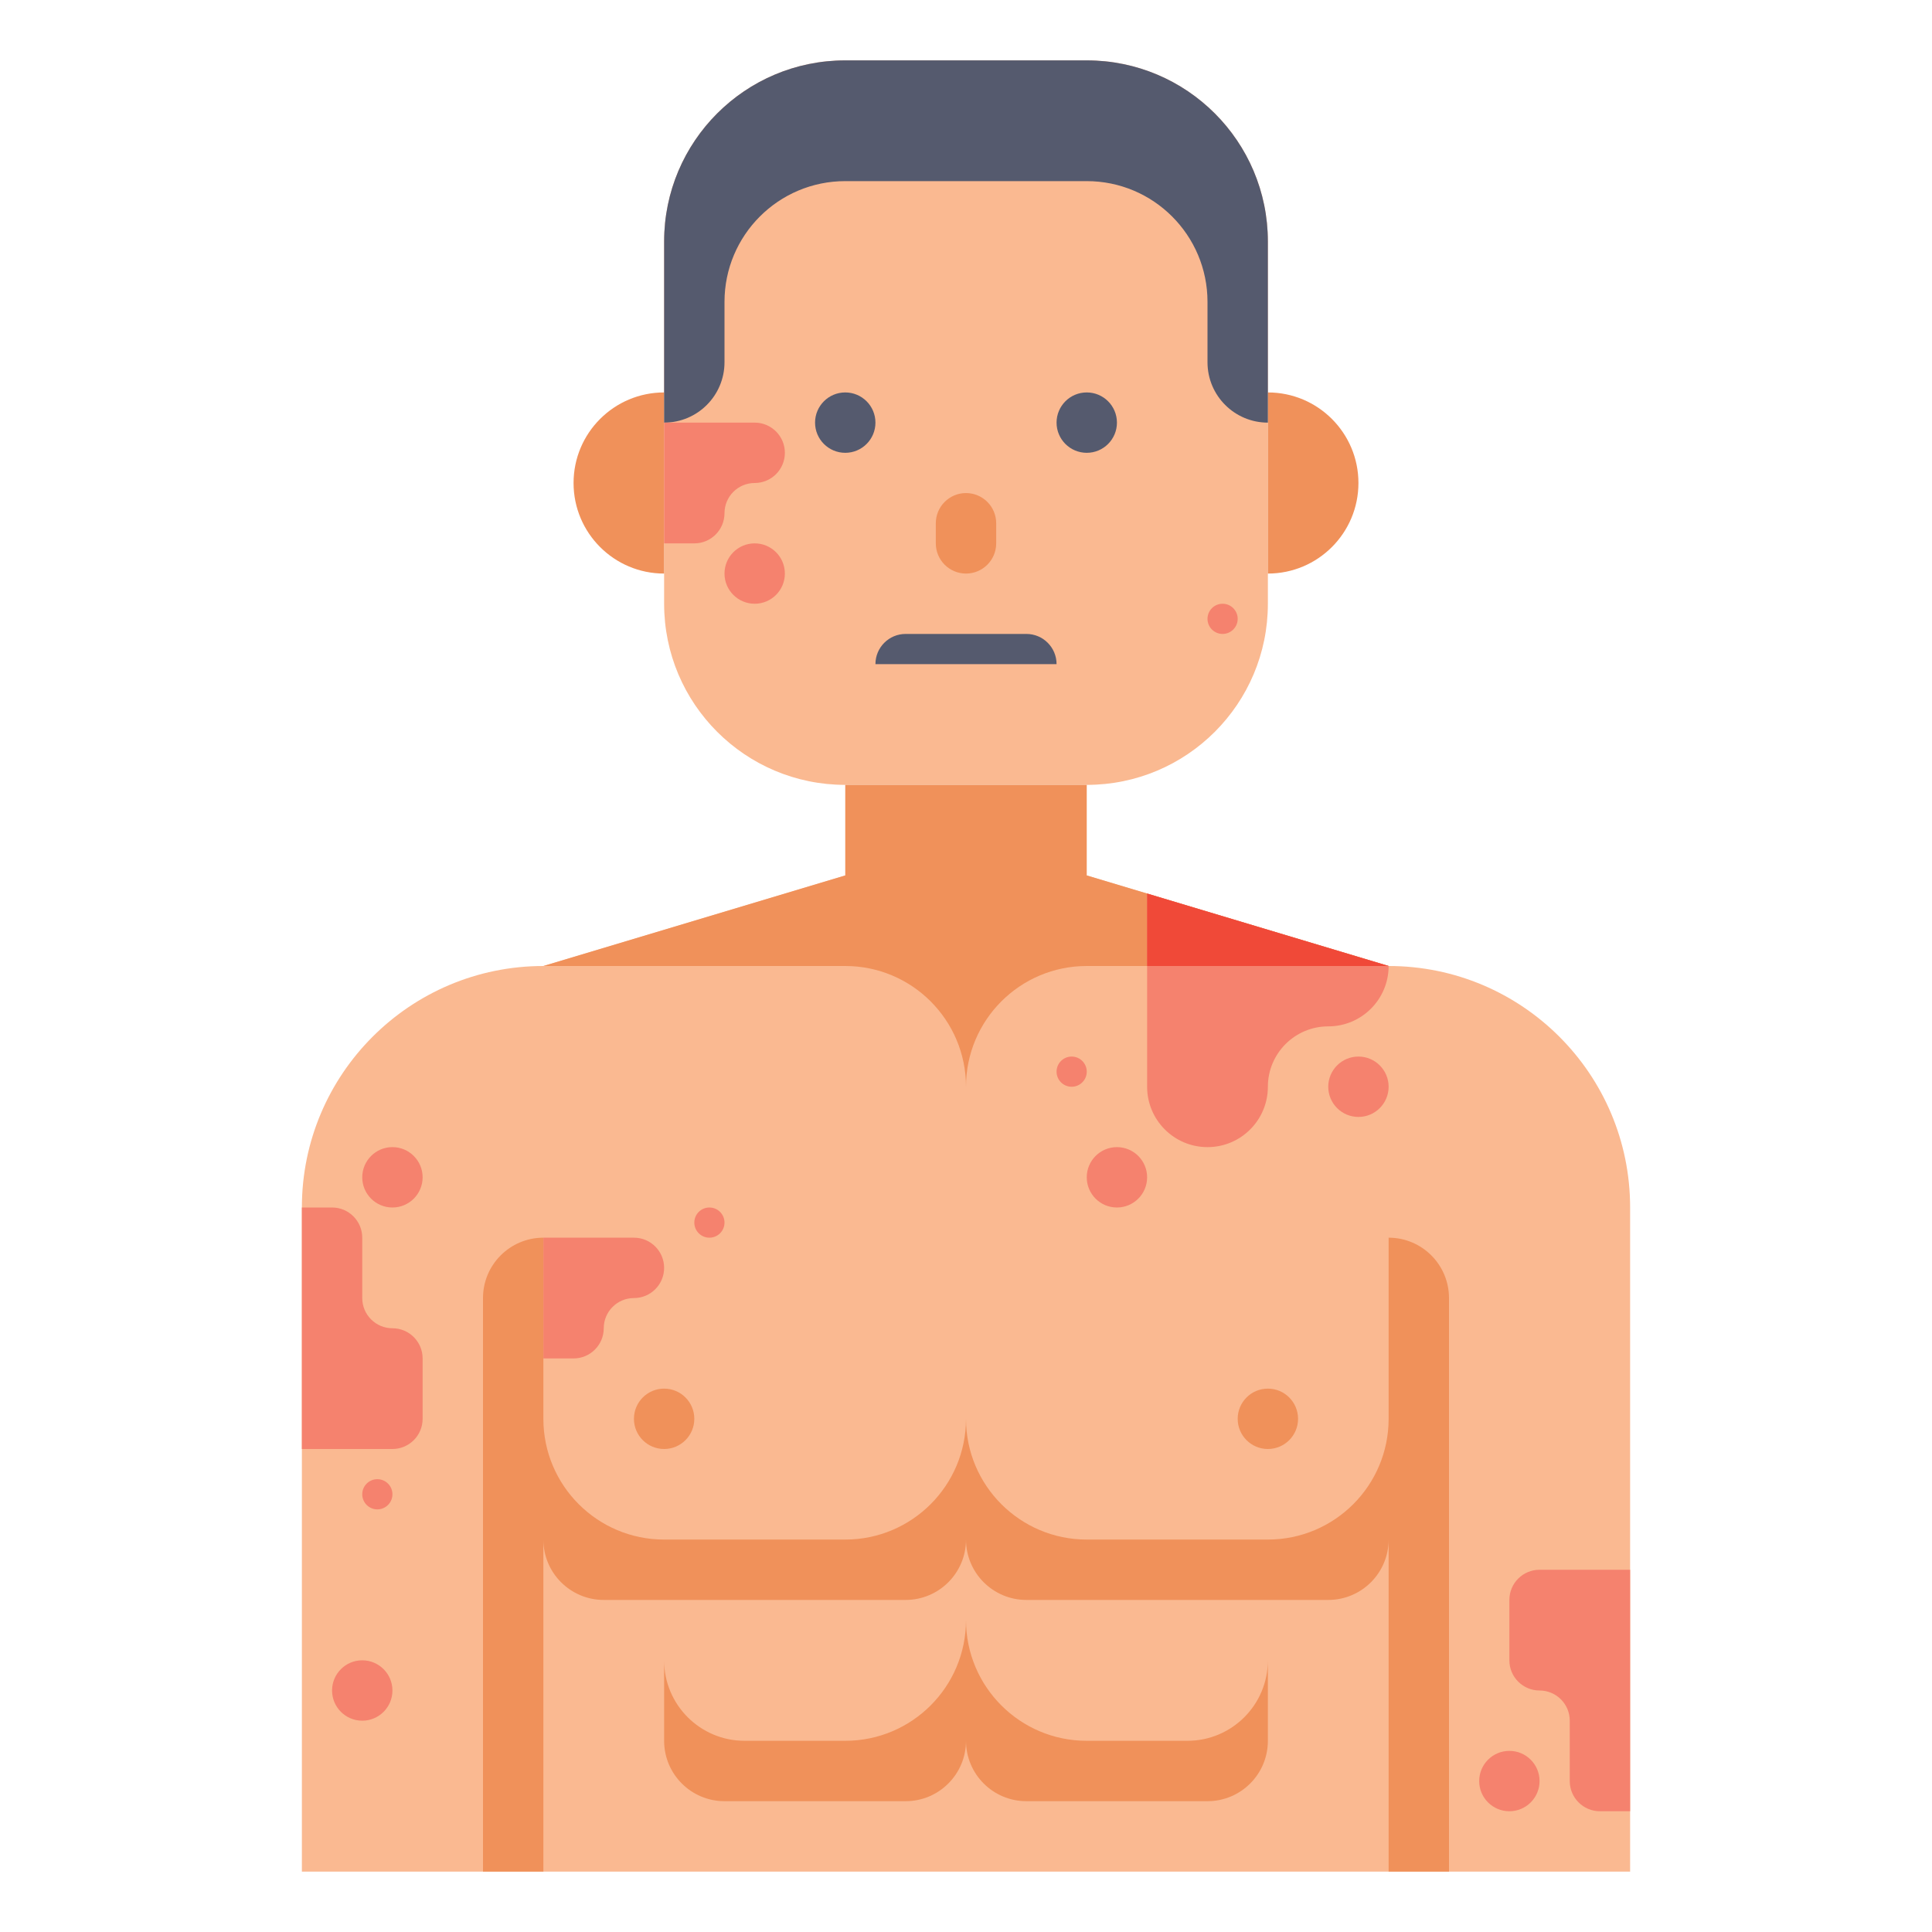 <svg id="Layer_1" enable-background="new 0 0 512 512" height="512" viewBox="0 0 512 512" width="512" xmlns="http://www.w3.org/2000/svg"><g><g><g><g><g><g><path d="m288 208h-64c-26.51 0-48-21.49-48-48v-96c0-26.51 21.49-48 48-48h64c26.51 0 48 21.49 48 48v96c0 26.51-21.49 48-48 48z" fill="#fab991"/></g></g></g></g><g><g><g><g><path d="m336 152v-48c13.255 0 24 10.745 24 24 0 13.255-10.745 24-24 24z" fill="#f0915a"/></g></g></g></g><g><g><g><g><path d="m368 256-80-24h-64l-80 24c-35.346 0-64 28.654-64 64v176h352v-176c0-35.346-28.654-64-64-64z" fill="#fab991"/></g></g></g></g><g><g><g><g><circle cx="288" cy="112" fill="#555a6e" r="8"/></g></g></g></g><g><g><g><g><path d="m176 152v-48c-13.255 0-24 10.745-24 24 0 13.255 10.745 24 24 24z" fill="#f0915a"/></g></g></g></g><g><g><g><g><path d="m288 16h-64c-26.51 0-48 21.49-48 48v48c8.837 0 16-7.164 16-16v-16c0-17.673 14.327-32 32-32h64c17.673 0 32 14.327 32 32v16c0 8.836 7.163 16 16 16v-48c0-26.51-21.49-48-48-48z" fill="#555a6e"/></g></g></g></g><g><g><g><g><circle cx="224" cy="112" fill="#555a6e" r="8"/></g></g></g></g><g><g><g><g><path d="m232 176h48c0-4.418-3.582-8-8-8h-32c-4.418 0-8 3.582-8 8z" fill="#555a6e"/></g></g></g></g><g><g><g><g><path d="m256 130.667c-4.418 0-8 3.582-8 8v5.333c0 4.418 3.582 8 8 8s8-3.582 8-8v-5.333c0-4.419-3.582-8-8-8z" fill="#f0915a"/></g></g></g></g><g><g><g><g><path d="m368 328v48c0 17.673-14.327 32-32 32h-48c-17.673 0-32-14.327-32-32 0 17.673-14.327 32-32 32h-48c-17.673 0-32-14.327-32-32v-48c-8.837 0-16 7.164-16 16v152h16v-88c0 8.836 7.163 16 16 16h80c8.837 0 16-7.164 16-16 0 8.836 7.163 16 16 16h80c8.837 0 16-7.164 16-16v88h16v-152c0-8.836-7.163-16-16-16z" fill="#f0915a"/></g></g></g></g><g><g><g><g><path d="m314.667 461.333h-26.667c-17.673 0-32-14.327-32-32 0 17.673-14.327 32-32 32h-26.667c-11.782 0-21.333-9.551-21.333-21.333v21.333c0 8.836 7.163 16 16 16h48c8.837 0 16-7.164 16-16 0 8.836 7.163 16 16 16h48c8.837 0 16-7.164 16-16v-21.333c0 11.782-9.551 21.333-21.333 21.333z" fill="#f0915a"/></g></g></g></g><g><g><g><g><path d="m288 232v-24h-64v24l-80 24h80c17.673 0 32 14.327 32 32 0-17.673 14.327-32 32-32h80z" fill="#f0915a"/></g></g></g></g><g><g><g><g><circle cx="176" cy="376" fill="#f0915a" r="8"/></g></g></g></g><g><g><g><g><circle cx="336" cy="376" fill="#f0915a" r="8"/></g></g></g></g></g><g><g><g><g><g><path d="m96 344v-16c0-4.418-3.582-8-8-8h-8v64h24c4.418 0 8-3.582 8-8v-16c0-4.418-3.582-8-8-8-4.418 0-8-3.582-8-8z" fill="#f5826e"/></g></g></g></g><g><g><g><g><path d="m416 456v16c0 4.418 3.582 8 8 8h8v-64h-24c-4.418 0-8 3.582-8 8v16c0 4.418 3.582 8 8 8 4.418 0 8 3.582 8 8z" fill="#f5826e"/></g></g></g></g><g><g><g><g><path d="m304 236.8v51.2c0 8.836 7.163 16 16 16s16-7.164 16-16c0-8.836 7.163-16 16-16s16-7.164 16-16z" fill="#f5826e"/></g></g></g></g><g><g><g><g><path d="m304 256h64l-64-19.2z" fill="#f04938"/></g></g></g></g><g><g><g><g><circle cx="360" cy="288" fill="#f5826e" r="8"/></g></g></g></g><g><g><g><g><circle cx="200" cy="152" fill="#f5826e" r="8"/></g></g></g></g><g><g><g><g><circle cx="296" cy="312" fill="#f5826e" r="8"/></g></g></g></g><g><g><g><g><circle cx="104" cy="312" fill="#f5826e" r="8"/></g></g></g></g><g><g><g><g><circle cx="400" cy="472" fill="#f5826e" r="8"/></g></g></g></g><g><g><g><g><circle cx="96" cy="448" fill="#f5826e" r="8"/></g></g></g></g><g><g><g><g><circle cx="100" cy="396" fill="#f5826e" r="4"/></g></g></g></g><g><g><g><g><circle cx="324" cy="164" fill="#f5826e" r="4"/></g></g></g></g><g><g><g><g><circle cx="188" cy="324" fill="#f5826e" r="4"/></g></g></g></g><g><g><g><g><circle cx="284" cy="284" fill="#f5826e" r="4"/></g></g></g></g><g><g><g><g><path d="m192 136c0 4.418-3.582 8-8 8h-8v-32h24c4.418 0 8 3.582 8 8 0 4.418-3.582 8-8 8-4.418 0-8 3.582-8 8z" fill="#f5826e"/></g></g></g></g><g><g><g><g><path d="m160 352c0 4.418-3.582 8-8 8h-8v-32h24c4.418 0 8 3.582 8 8 0 4.418-3.582 8-8 8-4.418 0-8 3.582-8 8z" fill="#f5826e"/></g></g></g></g></g></g></svg>